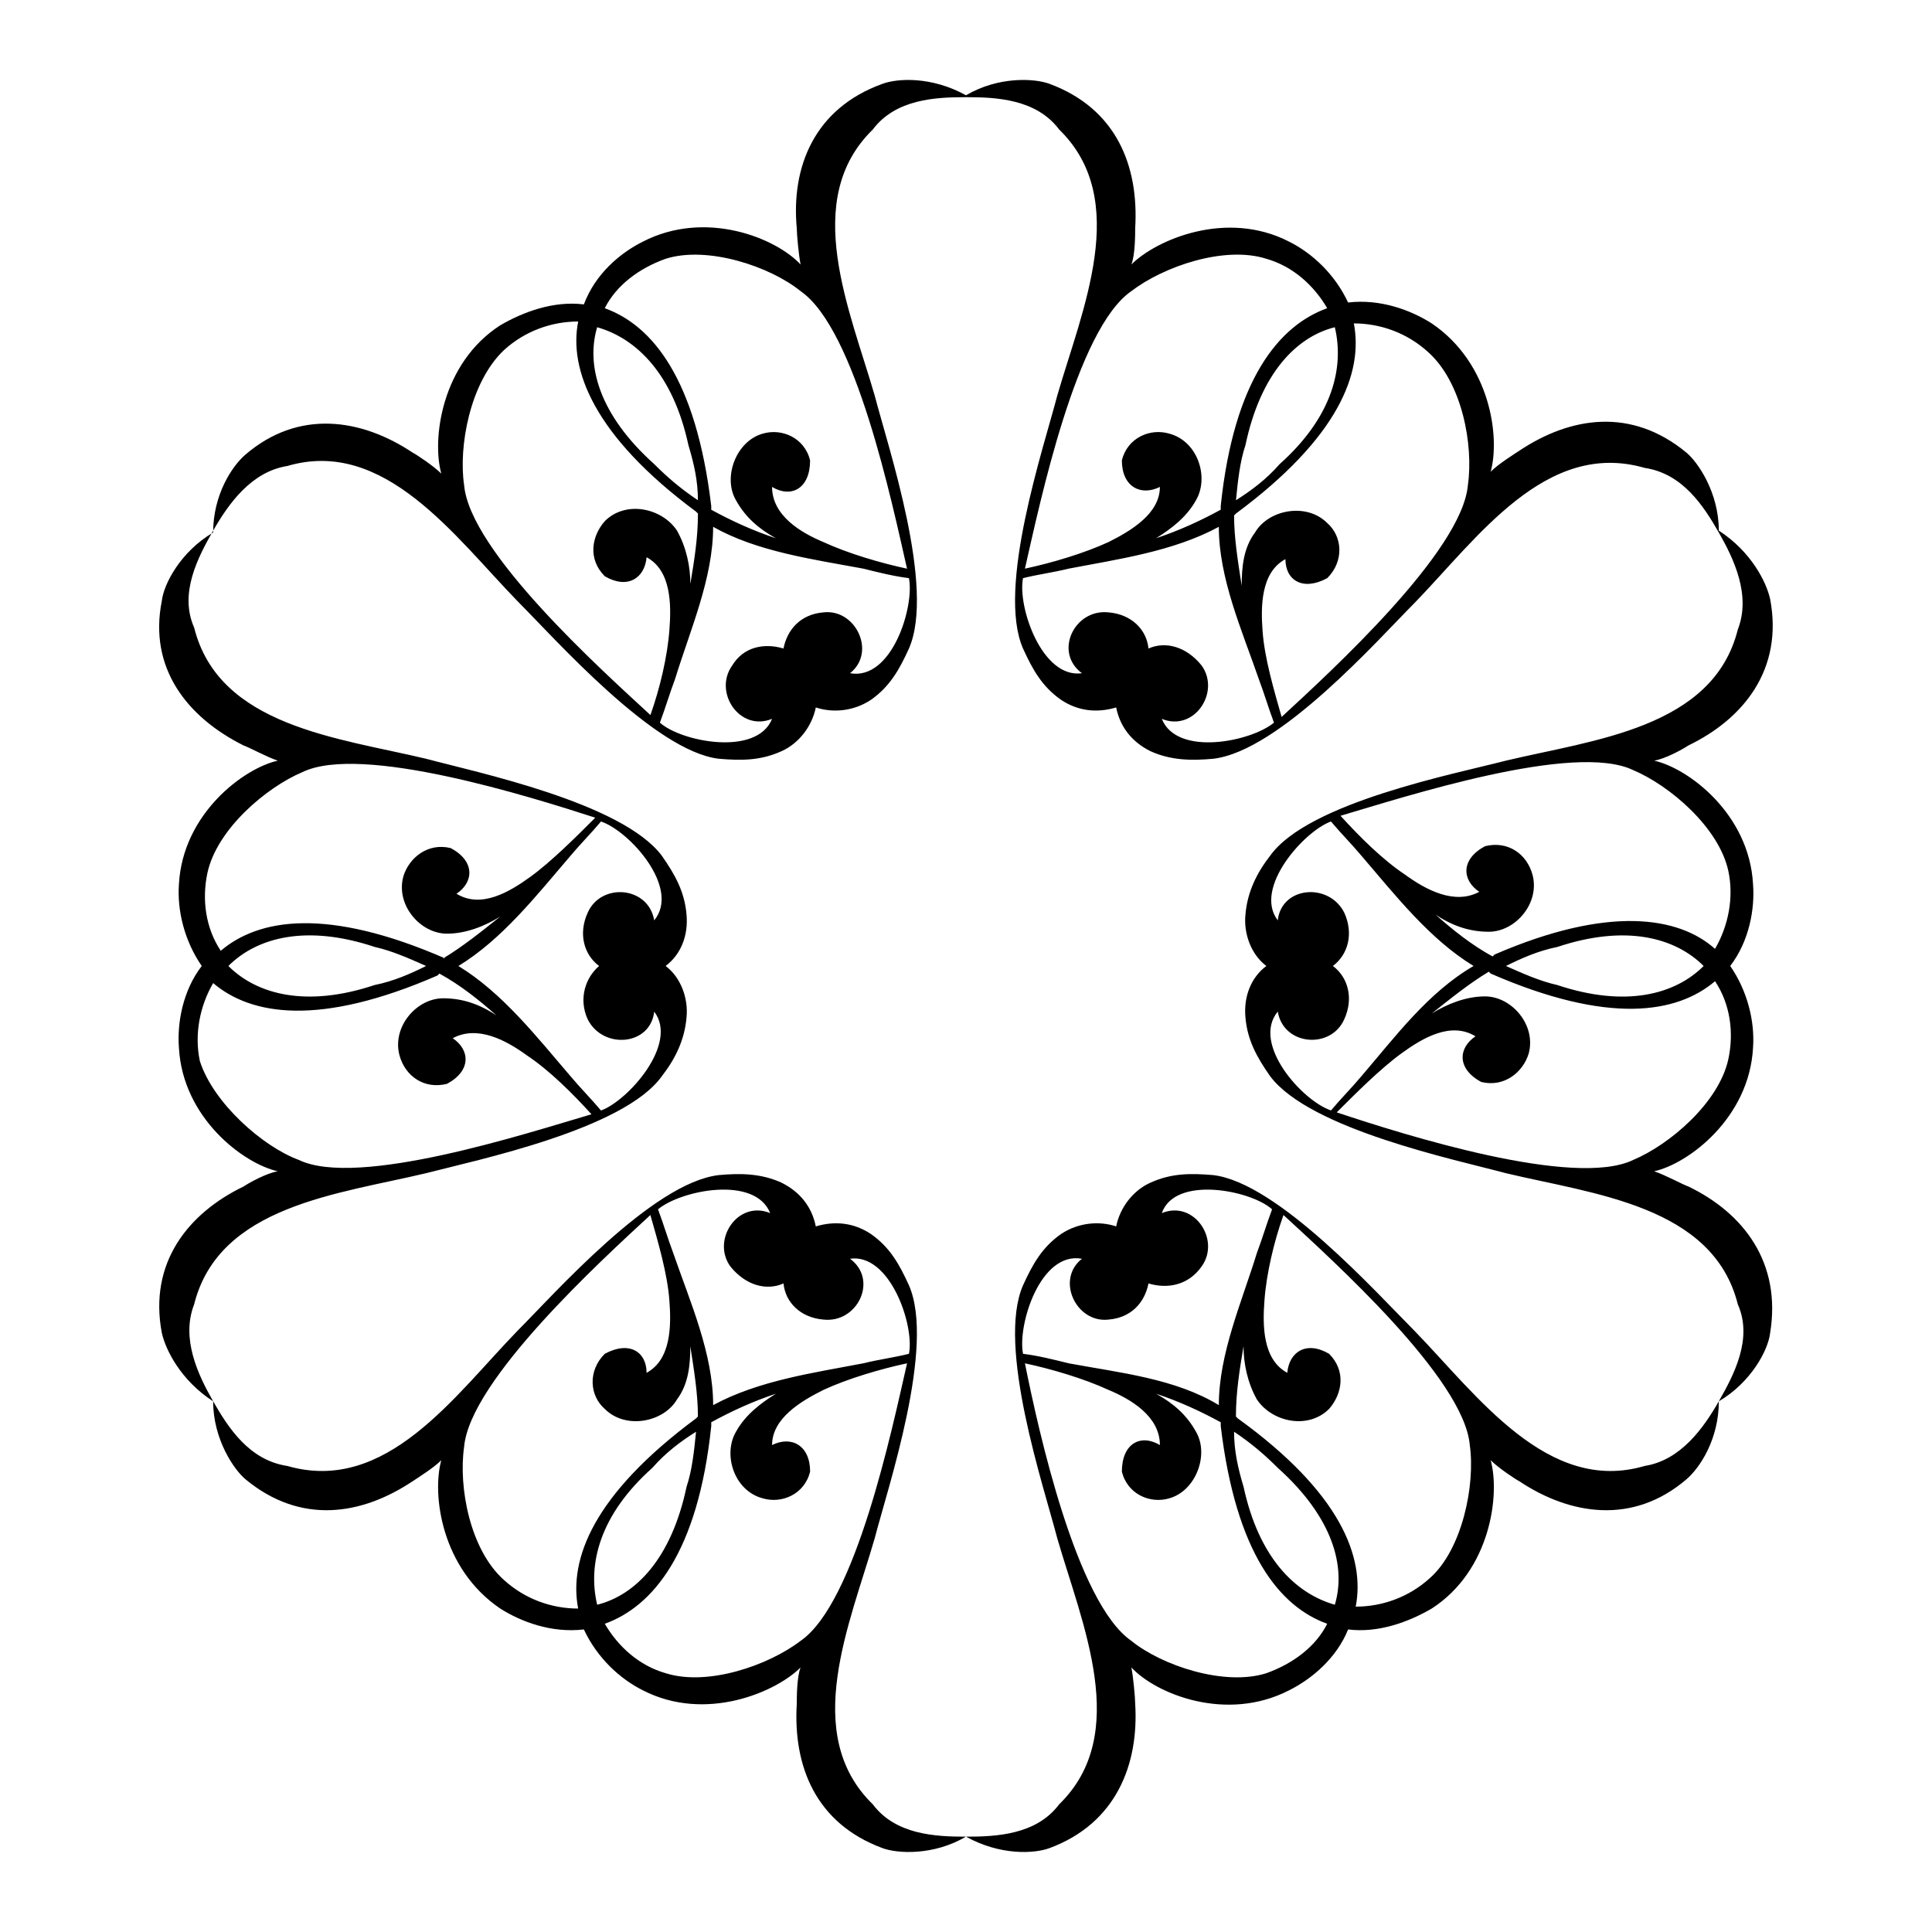 <?xml version="1.0" encoding="UTF-8"?>
<!-- Uploaded to: ICON Repo, www.svgrepo.com, Generator: ICON Repo Mixer Tools -->
<svg fill="#000000" width="800px" height="800px" version="1.1" viewBox="144 144 512 512" xmlns="http://www.w3.org/2000/svg">
 <path d="m334.5 345.08c6.047 0.504 11.082 0.504 16.625-2.016 4.535-2.016 8.062-6.551 9.07-11.586 4.535 1.512 10.078 1.008 14.609-2.016 5.039-3.527 7.559-8.062 10.078-13.602 7.055-16.121-5.543-53.402-9.07-67.008-6.551-22.672-19.648-51.891-0.504-70.535 6.047-8.062 16.625-8.566 24.688-8.566s18.641 0.504 24.688 8.566c19.145 18.641 6.047 47.863-0.504 70.535-3.527 13.602-16.121 50.883-9.07 67.008 2.519 5.543 5.039 10.078 10.078 13.602 4.535 3.023 9.574 3.527 14.609 2.016 1.008 5.039 4.031 9.07 9.07 11.586 5.543 2.519 11.082 2.519 16.625 2.016 17.633-2.016 43.832-31.738 53.402-41.312 16.625-17.129 34.762-43.328 60.961-35.77 10.078 1.512 15.617 10.078 19.648 17.129 4.031 7.055 8.566 16.625 5.039 25.695-6.551 26.199-38.289 29.223-61.465 34.762-13.605 3.527-52.398 11.086-62.473 25.191-3.527 4.535-6.047 9.574-6.551 15.617-0.504 5.039 1.512 10.578 5.543 13.602-4.031 3.023-6.047 8.062-5.543 13.602 0.504 6.047 3.023 10.578 6.551 15.617 10.578 14.105 49.375 22.168 62.473 25.695 23.176 5.543 54.914 8.566 61.465 34.762 4.031 9.07-1.008 18.641-5.039 25.695-4.031 7.055-10.078 15.617-19.648 17.129-25.695 7.559-44.336-18.641-60.961-35.77-10.078-10.078-36.273-39.297-53.402-41.312-6.047-0.504-11.082-0.504-16.625 2.016-4.535 2.016-8.062 6.551-9.07 11.586-4.535-1.512-10.078-1.008-14.609 2.016-5.039 3.527-7.559 8.062-10.078 13.602-7.055 16.121 5.543 53.402 9.07 67.008 6.551 22.672 19.648 51.891 0.504 70.535-6.047 8.062-16.625 8.566-24.688 8.566s-18.641-0.504-24.688-8.566c-19.145-18.641-6.047-47.863 0.504-70.535 3.527-13.602 16.121-50.883 9.07-67.008-2.519-5.543-5.039-10.078-10.078-13.602-4.535-3.023-9.574-3.527-14.609-2.016-1.008-5.039-4.031-9.07-9.07-11.586-5.543-2.519-11.082-2.519-16.625-2.016-17.633 2.016-43.832 31.738-53.402 41.312-16.625 17.129-34.762 43.328-60.961 35.77-10.078-1.512-15.617-10.078-19.648-17.129-4.031-7.055-8.566-16.625-5.039-25.695 6.551-26.199 38.289-29.223 61.465-34.762 13.602-3.527 52.395-11.586 62.473-25.695 3.527-4.535 6.047-9.574 6.551-15.617 0.504-5.039-1.512-10.578-5.543-13.602 4.031-3.023 6.047-8.062 5.543-13.602-0.504-6.047-3.023-10.578-6.551-15.617-10.578-14.105-49.375-22.168-62.473-25.695-23.176-5.539-54.918-8.562-61.465-34.762-4.031-9.07 1.008-18.641 5.039-25.695s10.078-15.617 19.648-17.129c25.695-7.559 44.336 18.641 60.961 35.77 10.074 10.078 36.273 39.801 53.402 41.816zm17.129-29.219c1.008-5.039 4.535-9.07 10.578-9.574 8.566-1.008 14.105 10.578 7.055 16.121 11.082 2.016 17.129-17.633 15.617-25.191-4.031-0.504-8.062-1.512-12.09-2.519-13.602-2.519-28.215-4.535-39.801-11.082 0 13.602-6.047 27.207-10.078 40.305-1.512 4.031-2.519 7.559-4.031 11.586 5.543 5.039 25.695 9.07 29.727-1.008-8.566 3.527-15.617-7.055-10.578-14.105 3.023-5.035 8.562-6.043 13.602-4.531zm-19.145-36.777c5.543 3.023 11.082 5.543 17.129 7.559-4.535-2.519-8.062-5.543-10.578-10.078-3.527-6.047 0-15.617 7.055-17.633 5.039-1.512 11.082 1.008 12.594 7.055 0 7.559-5.039 10.078-10.078 7.055 0 7.559 7.559 12.09 13.602 14.609 6.551 3.023 15.113 5.543 22.168 7.055-4.031-17.633-13.602-63.48-28.215-73.555-8.062-6.551-24.688-12.09-35.77-8.566-7.055 2.519-13.098 7.055-16.121 13.098 12.594 4.535 24.184 18.641 28.215 52.395zm-33.754-54.414c-8.062-1.008-16.121 2.016-22.168 5.543-15.617 10.078-18.137 30.23-15.617 39.297-2.016-2.016-6.551-5.039-7.559-5.543-13.602-9.07-30.23-11.586-44.336 0.504-3.527 3.023-8.566 10.578-8.566 20.656-8.566 5.039-13.098 13.602-13.602 18.137-3.527 17.637 6.551 30.734 21.664 38.289 1.512 0.504 6.047 3.023 9.07 4.031-9.07 2.016-25.191 14.105-26.199 32.746-0.504 7.055 1.512 15.113 6.047 21.664-5.039 6.551-6.551 15.113-6.047 21.664 1.008 18.641 17.129 30.73 26.199 32.746-3.023 0.504-7.559 3.023-9.07 4.031-14.609 7.055-25.191 20.152-21.664 38.793 1.008 4.535 5.039 12.594 13.602 18.137 0 10.078 5.543 18.137 8.566 20.656 14.609 12.09 30.73 9.574 44.336 0.504 1.512-1.008 5.543-3.527 7.559-5.543-2.519 9.07 0 28.719 15.617 39.297 5.543 3.527 13.602 6.551 22.168 5.543 3.527 7.559 9.574 13.098 15.617 16.121 16.625 8.566 35.266 0.504 41.816-6.047-1.008 2.519-1.008 8.062-1.008 9.574-1.008 16.625 5.039 31.738 22.672 38.289 4.031 1.512 13.602 2.016 22.168-3.023 9.07 5.039 18.137 4.535 22.168 3.023 17.633-6.551 23.68-22.168 22.672-38.289 0-1.512-0.504-7.055-1.008-9.574 6.551 7.055 25.191 14.609 41.816 6.047 6.047-3.023 12.594-8.566 15.617-16.121 8.062 1.008 16.121-2.016 22.168-5.543 15.617-10.078 18.137-30.23 15.617-39.297 2.016 2.016 6.551 5.039 7.559 5.543 13.602 9.07 30.23 11.586 44.336-0.504 3.527-3.023 8.566-10.578 8.566-20.656 8.566-5.039 13.098-13.602 13.602-18.137 3.023-18.641-7.055-31.738-21.664-38.793-1.512-0.504-6.047-3.023-9.07-4.031 9.07-2.016 25.191-14.105 26.199-32.746 0.504-7.055-1.512-15.113-6.047-21.664 5.039-6.551 6.551-15.113 6.047-21.664-1.008-18.641-17.129-30.73-26.199-32.746 3.023-0.504 7.559-3.023 9.07-4.031 14.609-7.055 25.191-20.152 21.664-38.793-1.008-4.535-5.039-12.594-13.602-18.137 0-10.078-5.543-18.137-8.566-20.656-14.609-12.09-30.73-9.574-44.336-0.504-1.512 1.008-5.543 3.527-7.559 5.543 2.519-9.07 0-28.719-15.617-39.297-5.543-3.527-13.602-6.551-22.168-5.543-3.527-7.559-9.574-13.098-15.617-16.121-16.625-8.566-35.266-0.504-41.816 6.047 1.008-2.519 1.008-8.062 1.008-9.574 1.008-16.625-5.039-31.738-22.672-38.289-4.031-1.512-13.602-2.016-22.168 3.023-9.07-5.039-18.137-4.535-22.168-3.023-18.137 6.551-24.184 22.168-22.672 38.289 0 1.512 0.504 7.055 1.008 9.574-6.551-7.055-25.191-14.609-41.816-6.047-6.047 3.023-12.598 8.566-15.617 16.625zm196.99 1.008c-3.527-6.047-9.07-11.082-16.121-13.098-11.082-3.527-27.207 2.016-35.77 8.566-14.609 10.078-24.184 55.922-28.215 73.555 7.055-1.512 15.617-4.031 22.168-7.055 6.047-3.023 13.602-7.559 13.602-14.609-5.039 2.519-10.078 0-10.078-7.055 1.512-6.047 7.559-8.566 12.594-7.055 7.559 2.016 10.578 11.586 7.055 17.633-2.519 4.535-6.551 7.559-10.578 10.078 6.047-2.016 11.586-4.535 17.129-7.559v-1.008c3.527-33.754 15.621-47.859 28.215-52.395zm-28.719 57.938c-12.09 6.551-26.703 8.566-39.801 11.082-4.031 1.008-8.062 1.512-12.09 2.519-1.512 7.559 5.039 26.703 15.617 25.191-7.559-5.543-2.016-17.129 7.055-16.121 6.047 0.504 10.078 4.535 10.578 9.574 4.535-2.016 10.078-0.504 14.105 4.535 5.039 7.055-2.016 17.633-10.578 14.105 4.031 10.078 23.68 6.047 29.727 1.008-1.512-4.031-2.519-7.559-4.031-11.586-4.535-13.102-10.582-26.703-10.582-40.309zm-200.01-11.082c1.512 17.633 36.273 48.871 49.375 60.961 2.519-7.055 4.535-15.617 5.039-22.672 0.504-6.551 0.504-15.617-6.047-19.145-0.504 5.543-5.039 8.566-11.082 5.039-4.535-4.535-3.527-10.578 0-14.609 5.543-5.543 15.113-3.527 19.145 2.519 2.519 4.535 3.527 9.574 3.527 14.105 1.008-6.047 2.016-12.09 2.016-18.641l-0.504-0.504c-27.207-20.152-33.754-37.785-31.234-50.383-7.055 0-14.105 2.519-19.648 7.559-9.074 8.562-12.098 25.691-10.586 35.77zm35.266-41.816c-3.023 10.078 0.504 23.176 15.113 36.273 3.527 3.527 7.055 6.551 11.586 9.574 0-5.039-1.008-9.574-2.519-14.609-4.027-18.645-13.598-28.215-24.18-31.238zm230.75 41.816c1.512-10.578-1.512-27.207-10.578-35.266-5.543-5.039-12.594-7.559-19.648-7.559 2.519 13.098-4.031 30.23-31.234 50.383l-0.504 0.504c0 6.047 1.008 12.09 2.016 18.641 0-5.039 0.504-10.078 3.527-14.105 3.527-6.047 13.602-8.062 19.145-2.519 4.031 3.527 4.535 10.078 0 14.609-6.551 3.527-11.082 0.504-11.082-5.039-6.551 3.527-6.551 12.594-6.047 19.145 0.504 7.055 3.023 15.617 5.039 22.672 13.094-12.094 47.855-43.832 49.367-61.465zm-35.266-41.816c-10.078 2.519-19.648 12.09-23.68 31.234-1.512 4.535-2.016 9.574-2.519 14.609 4.031-2.519 8.062-5.543 11.586-9.574 14.109-12.59 17.133-25.691 14.613-36.27zm79.098 220.67c9.574-4.031 22.672-15.113 25.191-26.703 1.512-7.055 0.504-14.609-3.527-20.656-10.078 8.566-28.215 11.586-59.449-2.016l-0.504-0.504c-5.039 3.023-10.078 7.055-15.113 11.082 4.031-2.519 9.07-4.535 14.105-4.535 7.055 0 13.602 7.559 11.586 15.113-1.512 5.039-6.551 9.07-12.594 7.559-6.551-3.527-6.047-9.07-1.512-12.09-6.551-4.031-14.105 0.504-19.648 4.535-5.543 4.031-12.09 10.578-17.129 15.617 18.137 6.047 62.977 20.156 78.594 12.598zm18.641-51.387c-7.559-7.559-20.656-11.082-38.793-5.039-5.039 1.008-9.574 3.023-13.602 5.039 4.535 2.016 9.07 4.031 13.602 5.039 18.137 6.043 31.234 2.516 38.793-5.039zm-151.65 178.85c8.062 6.551 24.688 12.09 35.77 8.566 7.055-2.519 13.098-7.055 16.121-13.098-12.594-4.535-24.184-18.641-28.215-52.395v-1.008c-5.543-3.023-11.082-5.543-17.129-7.559 4.535 2.519 8.062 5.543 10.578 10.078 3.527 6.047 0 15.617-7.055 17.633-5.039 1.512-11.082-1.008-12.594-7.055 0-7.559 5.039-10.078 10.078-7.055 0-7.559-7.559-12.09-13.602-14.609-6.551-3.023-15.113-5.543-22.168-7.055 3.531 17.633 13.605 63.477 28.215 73.555zm53.91-9.574c3.023-10.078-0.504-23.176-15.113-36.273-3.527-3.527-7.055-6.551-11.586-9.574 0 5.039 1.008 9.574 2.519 14.609 4.027 18.645 13.598 28.215 24.18 31.238zm-230.75-41.816c-1.512 10.578 1.512 27.207 10.578 35.266 5.543 5.039 12.594 7.559 19.648 7.559-2.519-13.098 4.031-30.23 31.234-50.383l0.504-0.504c0-6.047-1.008-12.09-2.016-18.641 0 5.039-0.504 10.078-3.527 14.105-3.527 6.047-13.602 8.062-19.145 2.519-4.031-3.527-4.535-10.078 0-14.609 6.551-3.527 11.082-0.504 11.082 5.039 6.551-3.527 6.551-12.594 6.047-19.145-0.504-7.055-3.023-15.617-5.039-22.672-13.094 12.094-47.855 43.832-49.367 61.465zm35.266 41.816c10.078-2.519 19.648-12.09 23.68-31.234 1.512-4.535 2.016-9.574 2.519-14.609-4.031 2.519-8.062 5.543-11.586 9.574-14.109 12.59-17.129 25.691-14.613 36.27zm0.504-169.28c-4.031-3.023-5.543-8.566-3.023-14.105 3.527-8.062 16.121-7.055 17.633 2.016 7.055-8.566-6.551-23.68-14.105-26.199-2.519 3.023-5.543 6.047-8.062 9.07-9.07 10.578-18.137 22.168-29.727 29.223 11.586 7.055 20.656 18.641 29.727 29.223 2.519 3.023 5.543 6.047 8.062 9.07 7.055-2.519 20.656-17.633 14.105-26.199-1.008 9.07-13.602 10.078-17.633 2.016-2.516-5.551-0.5-11.094 3.023-14.113zm-41.312-2.016c5.039-3.023 10.078-7.055 15.113-11.082-4.031 2.519-9.07 4.535-14.105 4.535-7.055 0-13.602-7.559-11.586-15.113 1.512-5.039 6.551-9.07 12.594-7.559 6.551 3.527 6.047 9.07 1.512 12.09 6.551 4.031 14.105-0.504 19.648-4.535s12.09-10.578 17.129-15.617c-17.129-5.543-61.969-19.648-77.586-12.09-9.574 4.031-22.672 15.113-25.191 26.703-1.512 7.055-0.504 14.609 3.527 20.656 10.078-8.566 28.215-11.586 59.449 2.016zm337.05-2.519c3.527-6.047 5.039-13.602 3.527-20.656-2.519-11.586-15.617-22.672-25.191-26.703-15.617-7.559-60.457 7.055-77.586 12.09 5.039 5.543 11.082 11.586 17.129 15.617 5.543 4.031 13.098 8.062 19.648 4.535-4.535-3.023-5.039-8.566 1.512-12.09 6.047-1.512 11.082 2.016 12.594 7.559 2.016 7.559-4.535 15.113-11.586 15.113-5.039 0-9.574-1.512-14.105-4.535 4.535 4.031 9.574 8.062 15.113 11.082l0.504-0.504c30.227-13.098 48.867-10.074 58.441-1.508zm-63.984 4.535c-11.586-7.055-20.656-18.641-29.727-29.223-2.519-3.023-5.543-6.047-8.062-9.07-7.055 2.519-20.656 17.633-14.105 26.199 1.008-9.07 13.602-10.078 17.633-2.016 2.519 5.543 1.008 11.082-3.023 14.105 4.031 3.023 5.543 8.566 3.023 14.105-3.527 8.062-16.121 7.055-17.633-2.016-7.055 8.566 6.551 23.68 14.105 26.199 2.519-3.023 5.543-6.047 8.062-9.07 9.07-10.574 17.637-22.164 29.727-29.215zm-31.234 169.78c7.055 0 14.105-2.519 19.648-7.559 8.566-7.559 12.09-24.688 10.578-35.266-1.512-17.633-36.273-48.871-49.375-60.961-2.519 7.055-4.535 15.617-5.039 22.672-0.504 6.551-0.504 15.617 6.047 19.145 0.504-5.543 5.039-8.566 11.082-5.039 4.535 4.535 3.527 10.578 0 14.609-5.543 5.543-15.113 3.527-19.145-2.519-2.519-4.535-3.527-9.574-3.527-14.105-1.008 6.047-2.016 12.09-2.016 18.641l0.504 0.504c27.211 19.652 33.758 36.781 31.242 49.879zm-36.277-53.402c0-13.602 6.047-27.207 10.078-40.305 1.512-4.031 2.519-7.559 4.031-11.586-5.543-5.039-25.695-9.07-29.223 1.004 8.566-3.527 15.617 7.055 10.578 14.105-3.527 5.039-9.07 6.047-14.105 4.535-1.008 5.039-4.535 9.07-10.578 9.574-8.566 1.008-14.105-10.578-7.055-16.121-11.082-2.016-17.129 17.633-15.617 25.191 4.031 0.504 8.062 1.512 12.09 2.519 13.605 2.516 28.215 4.027 39.801 11.082zm-162.73 57.938c3.527 6.047 9.07 11.082 16.121 13.098 11.082 3.527 27.207-2.016 35.77-8.566 14.609-10.078 24.184-55.922 28.215-73.555-7.055 1.512-15.617 4.031-22.168 7.055-6.047 3.023-13.602 7.559-13.602 14.609 5.039-2.519 10.078 0 10.078 7.055-1.512 6.047-7.559 8.566-12.594 7.055-7.559-2.016-10.578-11.586-7.055-17.633 2.519-4.535 6.551-7.559 10.578-10.078-6.047 2.016-11.586 4.535-17.129 7.559v1.008c-3.527 33.754-15.617 47.859-28.215 52.395zm28.719-57.938c12.09-6.551 26.703-8.566 39.801-11.082 4.031-1.008 8.062-1.512 12.09-2.519 1.512-7.559-5.039-26.703-15.617-25.191 7.559 5.543 2.016 17.129-7.055 16.121-6.047-0.504-10.078-4.535-10.578-9.574-4.535 2.016-10.078 0.504-14.105-4.535-5.039-7.055 2.016-17.633 10.578-14.105-4.031-10.078-23.68-6.047-29.727-1.008 1.512 4.031 2.519 7.559 4.031 11.586 4.535 13.102 10.582 26.707 10.582 40.309zm-109.83-64.992c15.617 7.559 60.457-7.055 77.586-12.09-5.039-5.543-11.082-11.586-17.129-15.617-5.543-4.031-13.098-8.062-19.648-4.535 4.535 3.023 5.039 8.566-1.512 12.09-6.047 1.512-11.082-2.016-12.594-7.559-2.016-7.559 4.535-15.113 11.586-15.113 5.039 0 9.574 1.512 14.105 4.535-4.535-4.031-9.574-8.062-15.113-11.082l-0.504 0.504c-31.234 13.602-49.375 10.578-59.449 2.016-3.527 6.047-5.039 13.602-3.527 20.656 3.527 11.082 16.629 22.668 26.199 26.195zm-18.641-51.387c7.559 7.559 20.656 11.082 38.793 5.039 5.039-1.008 9.574-3.023 13.602-5.039-4.535-2.016-9.07-4.031-13.602-5.039-18.137-6.047-31.234-2.519-38.793 5.039z" fill-rule="evenodd"/>
</svg>
